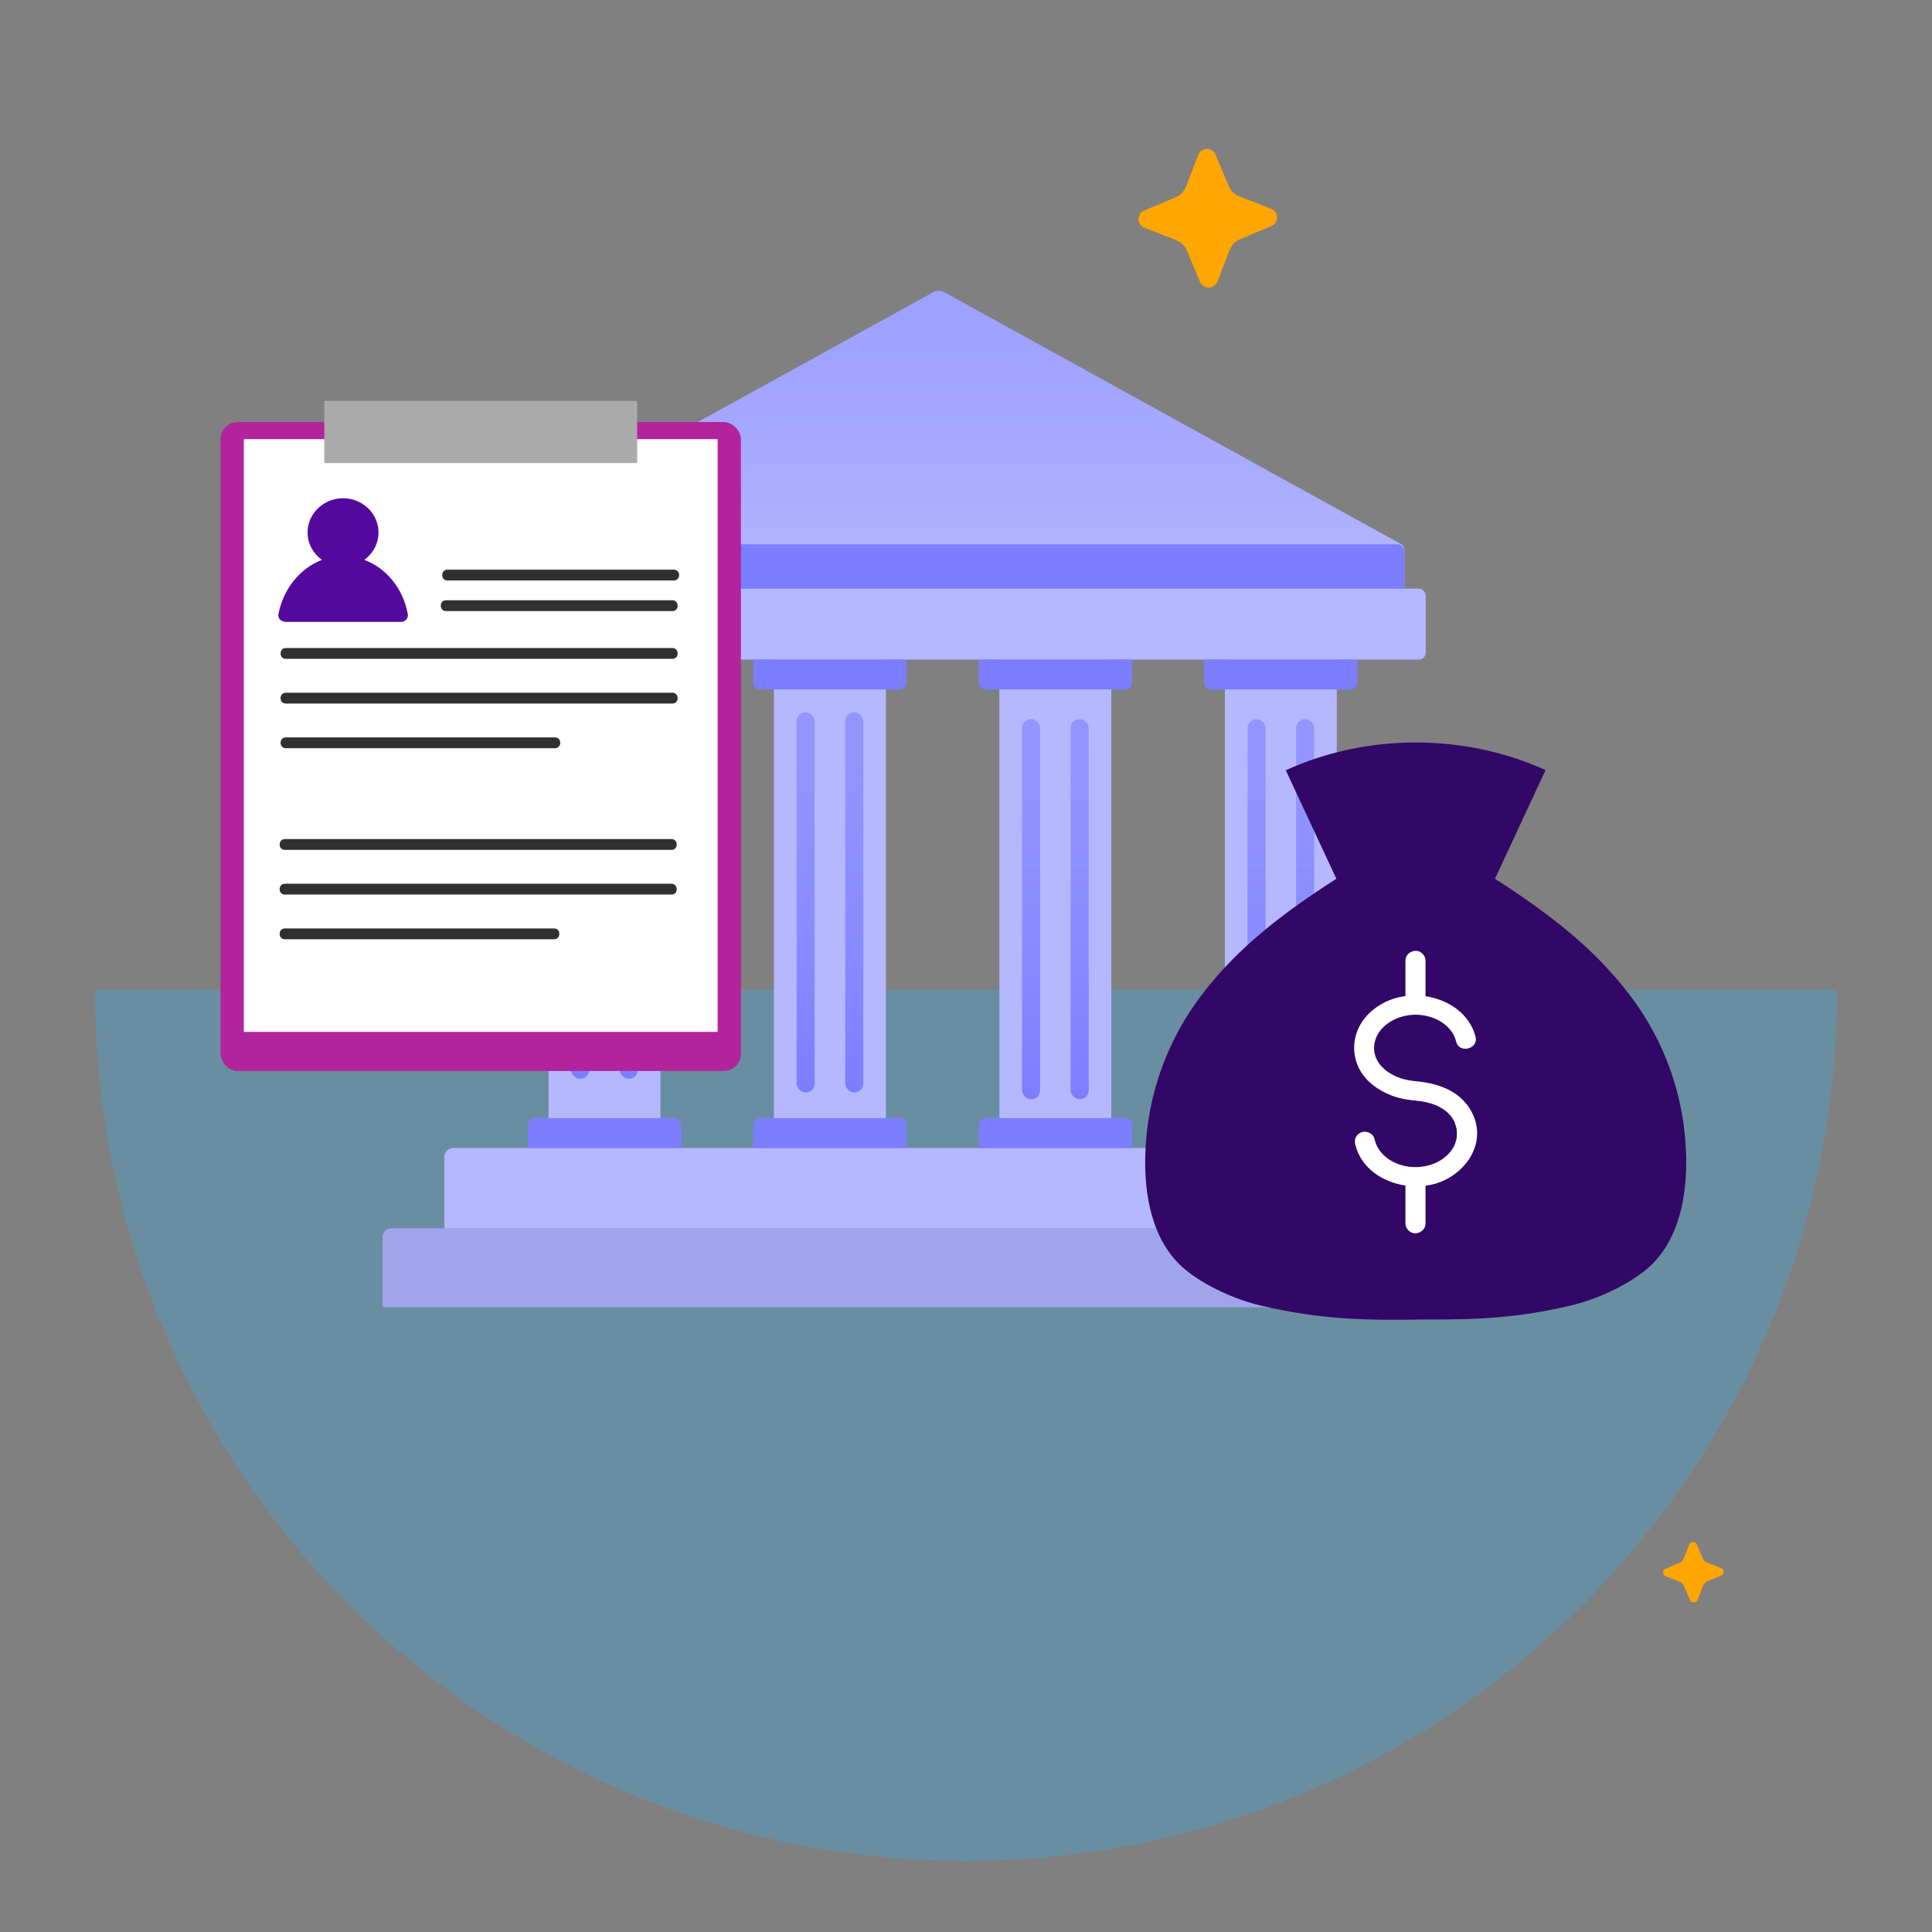 <?xml version="1.0" encoding="UTF-8"?>
<svg id="Layer_1" data-name="Layer 1" xmlns="http://www.w3.org/2000/svg" xmlns:xlink="http://www.w3.org/1999/xlink" viewBox="0 0 400 400">
  <rect x="0" y="0" width="400" height="400" fill="#808080" stroke="none"/>
  <defs>
    <style>
      .cls-1 {
        fill: url(#linear-gradient);
      }

      .cls-2 {
        fill: #fff;
      }

      .cls-3 {
        fill: #ffa600;
      }

      .cls-4 {
        fill: #b6b8ff;
      }

      .cls-5 {
        fill: #303030;
      }

      .cls-6 {
        fill: #aaa;
      }

      .cls-7 {
        fill: #b1249c;
      }

      .cls-8 {
        fill: #a2a4eb;
      }

      .cls-9 {
        fill: #320767;
      }

      .cls-10 {
        fill: #54099e;
      }

      .cls-11 {
        fill: #7b7eff;
      }

      .cls-12 {
        fill: url(#linear-gradient-8);
      }

      .cls-13 {
        fill: url(#linear-gradient-9);
      }

      .cls-14 {
        fill: url(#linear-gradient-3);
      }

      .cls-15 {
        fill: url(#linear-gradient-4);
      }

      .cls-16 {
        fill: url(#linear-gradient-2);
      }

      .cls-17 {
        fill: url(#linear-gradient-6);
      }

      .cls-18 {
        fill: url(#linear-gradient-7);
      }

      .cls-19 {
        fill: url(#linear-gradient-5);
      }

      .cls-20 {
        fill: #36afee;
        opacity: .3;
      }
    </style>
    <linearGradient id="linear-gradient" x1="194.35" y1="121.9" x2="194.35" y2="60.19" gradientUnits="userSpaceOnUse">
      <stop offset="0" stop-color="#b6b8ff"/>
      <stop offset=".1" stop-color="#b6b8ff" stop-opacity=".94"/>
      <stop offset=".36" stop-color="#b6b8ff" stop-opacity=".79"/>
      <stop offset=".61" stop-color="#b6b8ff" stop-opacity=".69"/>
      <stop offset=".83" stop-color="#b6b8ff" stop-opacity=".62"/>
      <stop offset="1" stop-color="#b6b8ff" stop-opacity=".6"/>
    </linearGradient>
    <linearGradient id="linear-gradient-2" x1="120.12" y1="223.36" x2="120.12" y2="144.67" gradientUnits="userSpaceOnUse">
      <stop offset="0" stop-color="#7b7eff"/>
      <stop offset=".1" stop-color="#7b7eff" stop-opacity=".94"/>
      <stop offset=".36" stop-color="#7b7eff" stop-opacity=".79"/>
      <stop offset=".61" stop-color="#7b7eff" stop-opacity=".69"/>
      <stop offset=".83" stop-color="#7b7eff" stop-opacity=".62"/>
      <stop offset="1" stop-color="#7b7eff" stop-opacity=".6"/>
    </linearGradient>
    <linearGradient id="linear-gradient-3" x1="130.18" y1="223.36" x2="130.18" y2="144.67" xlink:href="#linear-gradient-2"/>
    <linearGradient id="linear-gradient-4" x1="166.79" y1="226.19" x2="166.79" y2="147.49" xlink:href="#linear-gradient-2"/>
    <linearGradient id="linear-gradient-5" x1="176.86" y1="226.19" x2="176.86" y2="147.49" xlink:href="#linear-gradient-2"/>
    <linearGradient id="linear-gradient-6" x1="213.47" y1="227.57" x2="213.47" y2="148.88" xlink:href="#linear-gradient-2"/>
    <linearGradient id="linear-gradient-7" x1="223.54" y1="227.57" x2="223.54" y2="148.88" xlink:href="#linear-gradient-2"/>
    <linearGradient id="linear-gradient-8" x1="260.15" y1="227.57" x2="260.15" y2="148.88" xlink:href="#linear-gradient-2"/>
    <linearGradient id="linear-gradient-9" x1="270.22" y1="227.57" x2="270.22" y2="148.88" xlink:href="#linear-gradient-2"/>
  </defs>
  <path class="cls-3" d="m236.91,43.58l6.5-2.73c.97-.41,1.74-1.2,2.12-2.18l2.55-6.58c.63-1.63,2.93-1.66,3.6-.05l2.73,6.5c.41.97,1.2,1.74,2.18,2.12l6.58,2.55c1.63.63,1.66,2.93.05,3.6l-6.5,2.73c-.97.41-1.74,1.2-2.12,2.18l-2.55,6.58c-.63,1.63-2.93,1.66-3.6.05l-2.73-6.5c-.41-.97-1.2-1.74-2.18-2.12l-6.58-2.55c-1.63-.63-1.66-2.93-.05-3.6Z"/>
  <path class="cls-20" d="m380.33,204.95c0,99.59-80.74,180.33-180.33,180.33S19.67,304.55,19.67,204.95h360.66Z"/>
  <g>
    <path class="cls-11" d="m307.7,254.33h-10.93v-14.86c0-.98-.82-1.78-1.84-1.78h-13.88v-4.79c0-.78-.65-1.41-1.45-1.41h-2.82v-88.74h2.82c.8,0,1.45-.63,1.45-1.41v-4.79h12.68c.8,0,1.46-.63,1.46-1.41v-11.85c0-.78-.65-1.41-1.46-1.41h-2.97v-8.02c0-.51-.28-.97-.73-1.22l-94.58-52.16c-.67-.37-1.49-.37-2.16,0l-94.58,52.16c-.45.25-.73.72-.73,1.22v8.02h-2.97c-.8,0-1.45.63-1.45,1.41v11.85c0,.78.65,1.41,1.45,1.41h14.31v4.79c0,.78.65,1.41,1.45,1.41h2.82v88.74h-2.82c-.8,0-1.45.63-1.45,1.41v4.79h-15.45c-1.02,0-1.84.8-1.84,1.78v14.86h-10.99c-.98,0-1.77.77-1.77,1.71v14.59h230.23v-14.59c0-.94-.79-1.71-1.77-1.71Zm-121.47-22.84h-2.82v-88.74h2.82c.8,0,1.46-.63,1.46-1.41v-4.79h14.97v4.79c0,.78.65,1.41,1.46,1.41h2.82v88.74h-2.82c-.8,0-1.46.63-1.46,1.41v4.79h-14.97v-4.79c0-.78-.65-1.41-1.46-1.41Zm67.38,0h-2.82c-.8,0-1.45.63-1.45,1.41v4.79h-14.97v-4.79c0-.78-.65-1.41-1.45-1.41h-2.82v-88.74h2.82c.8,0,1.45-.63,1.45-1.41v-4.79h14.97v4.79c0,.78.65,1.41,1.45,1.41h2.82v88.74Zm-114.05,0h-2.82v-88.74h2.82c.8,0,1.45-.63,1.45-1.41v-4.79h14.97v4.79c0,.78.65,1.41,1.46,1.41h2.82v88.74h-2.82c-.8,0-1.46.63-1.46,1.41v4.79h-14.97v-4.79c0-.78-.65-1.41-1.45-1.41Z"/>
    <g>
      <rect class="cls-4" x="113.57" y="136.54" width="23.16" height="100.58"/>
      <rect class="cls-4" x="160.25" y="136.54" width="23.16" height="100.58"/>
      <rect class="cls-4" x="206.92" y="136.54" width="23.16" height="100.58"/>
      <rect class="cls-4" x="253.6" y="136.54" width="23.16" height="100.58"/>
      <path class="cls-8" d="m80.97,254.33h226.75c.96,0,1.74.78,1.74,1.74v14.56H79.23v-14.56c0-.96.78-1.74,1.74-1.74Z"/>
      <path class="cls-4" d="m93.81,237.69h201.15c1,0,1.81.81,1.81,1.81v14.83H92v-14.83c0-1,.81-1.81,1.81-1.81Z"/>
      <rect class="cls-4" x="93.53" y="121.88" width="201.65" height="14.67" rx="1.43" ry="1.43"/>
      <path class="cls-1" d="m193.27,60.47l-94.58,52.16c-.45.25-.73.72-.73,1.22v8.04h192.8v-8.04c0-.51-.28-.97-.73-1.22l-94.58-52.16c-.67-.37-1.49-.37-2.16,0Z"/>
      <path class="cls-11" d="m109.29,136.54h31.71v4.77c0,.79-.64,1.43-1.43,1.43h-28.85c-.79,0-1.43-.64-1.43-1.43v-4.77h0Z"/>
      <path class="cls-11" d="m155.97,136.54h31.71v4.77c0,.79-.64,1.43-1.43,1.43h-28.85c-.79,0-1.43-.64-1.43-1.43v-4.77h0Z"/>
      <path class="cls-11" d="m202.65,136.54h31.71v4.77c0,.79-.64,1.43-1.43,1.43h-28.85c-.79,0-1.43-.64-1.43-1.43v-4.77h0Z"/>
      <path class="cls-11" d="m249.33,136.54h31.71v4.77c0,.79-.64,1.43-1.43,1.43h-28.85c-.79,0-1.43-.64-1.43-1.43v-4.77h0Z"/>
      <path class="cls-11" d="m110.72,231.49h28.85c.79,0,1.43.64,1.43,1.43v4.77h-31.71v-4.77c0-.79.64-1.43,1.43-1.43Z"/>
      <path class="cls-11" d="m157.4,231.49h28.85c.79,0,1.43.64,1.43,1.43v4.77h-31.71v-4.77c0-.79.64-1.43,1.43-1.43Z"/>
      <path class="cls-11" d="m204.08,231.49h28.85c.79,0,1.43.64,1.43,1.43v4.77h-31.71v-4.77c0-.79.64-1.43,1.43-1.43Z"/>
      <path class="cls-11" d="m250.76,231.49h28.85c.79,0,1.43.64,1.43,1.43v4.77h-31.71v-4.77c0-.79.64-1.43,1.43-1.43Z"/>
      <g>
        <rect class="cls-16" x="118.24" y="144.67" width="3.75" height="78.7" rx="1.84" ry="1.84"/>
        <rect class="cls-14" x="128.31" y="144.67" width="3.75" height="78.7" rx="1.84" ry="1.84"/>
        <rect class="cls-15" x="164.92" y="147.49" width="3.75" height="78.7" rx="1.84" ry="1.84"/>
        <rect class="cls-19" x="174.99" y="147.49" width="3.75" height="78.7" rx="1.84" ry="1.84"/>
        <rect class="cls-17" x="211.6" y="148.88" width="3.75" height="78.7" rx="1.84" ry="1.84"/>
        <rect class="cls-18" x="221.66" y="148.88" width="3.75" height="78.7" rx="1.84" ry="1.84"/>
        <rect class="cls-12" x="258.28" y="148.88" width="3.75" height="78.7" rx="1.84" ry="1.84"/>
        <rect class="cls-13" x="268.34" y="148.88" width="3.75" height="78.7" rx="1.84" ry="1.84"/>
      </g>
      <path class="cls-11" d="m99.38,112.68h189.93c.79,0,1.43.64,1.43,1.43v7.79H97.95v-7.79c0-.79.64-1.43,1.43-1.43Z"/>
    </g>
  </g>
  <g>
    <path class="cls-9" d="m337.19,205.71c-7.46-9.66-16.48-16.56-27.67-23.77l10.47-22.5c-16.76-7.63-37.03-7.62-53.78.03l10.47,22.46c-11.19,7.21-20.22,14.11-27.67,23.77-7.46,9.66-11.94,21.84-11.91,35.18.02,8.12,1.99,16.84,8.41,22.07,4.12,3.36,10.34,6.15,15.58,7.37,12.43,2.9,21.49,3.08,34.28,2.86,10.84.07,19.03-.36,29.75-2.86,5.24-1.22,11.46-4.01,15.58-7.37,6.42-5.24,8.39-13.95,8.41-22.07.03-13.34-4.45-25.52-11.91-35.18Z"/>
    <path class="cls-2" d="m305.22,231.39c-1-2.64-3.05-4.75-5.68-5.95-1.51-.69-3.08-1.15-4.73-1.38-1.75-.24-3.18-.28-4.87-.84-1.12-.37-2.42-1.07-3.26-1.81-.24-.21-.47-.44-.69-.67-.27-.29-.28-.32-.4-.49-.42-.61-.66-1.08-.81-1.53-.37-1.14-.39-2.17-.06-3.3.33-1.13.94-2.07,1.88-2.94,1.01-.94,2.38-1.66,3.8-2.04,1.57-.42,3.23-.47,4.82-.13.79.17,1.56.42,2.16.71.75.36,1.41.78,1.9,1.21,1.19,1.03,1.85,2.07,2.22,3.48.65,2.5,4.66,1.44,4-1.07-1.23-4.75-5.61-7.68-10.36-8.38v-7.39c0-1.05-.96-2.06-2.08-2.01-1.13.05-2.08.88-2.08,2.01v7.36c-.57.08-1.14.18-1.7.32-3.1.82-5.97,2.75-7.57,5.48-1.63,2.77-1.79,6.09-.43,8.98,1.31,2.79,3.99,4.71,6.87,5.82,1.62.62,3.32.9,5.05,1.05.71.06,1.36.16,2.11.33.31.07.62.15.93.25.19.06.37.12.55.18.08.03.67.26.45.17.59.25,1.15.56,1.68.91.38.25.75.56,1.24,1.09.06.07.12.14.19.21.04.05.12.15.15.19.16.23.31.47.45.71.08.14.15.27.21.41.01.02.02.03.02.04,0,.03.01.04.02.08.1.3.2.59.28.9.03.12.05.25.08.37.01.05.02.08.03.12,0,.03,0,.06,0,.12.02.26.04.53.04.79,0,.79-.03.95-.28,1.76-.2.63-.31.85-.75,1.51-.32.48-.66.87-1.23,1.38-2.19,1.95-5.68,2.69-8.71,1.96-1.52-.36-2.94-1.06-3.99-2.03-1.15-1.05-1.77-2.1-2.1-3.55-.24-1.06-1.51-1.68-2.55-1.4-1.13.3-1.69,1.41-1.45,2.47,1.11,4.88,5.57,7.89,10.41,8.6v7.88c0,1.05.96,2.06,2.08,2.01,1.13-.05,2.08-.88,2.08-2.01v-7.84c.49-.07.98-.15,1.47-.27,6.18-1.51,10.94-7.65,8.61-13.84Z"/>
  </g>
  <g>
    <rect class="cls-7" x="45.65" y="87.37" width="107.75" height="134.37" rx="3.57" ry="3.57"/>
    <rect class="cls-2" x="50.48" y="90.92" width="98.1" height="122.72"/>
    <rect class="cls-6" x="67.14" y="83.01" width="64.78" height="12.86"/>
    <path class="cls-5" d="m92.34,126.52c11.93,0,23.87,0,35.8,0,3.69,0,7.38,0,11.08,0,1.44,0,1.45-2.24,0-2.24-11.93,0-23.87,0-35.8,0-3.69,0-7.38,0-11.08,0-1.44,0-1.45,2.24,0,2.24h0Z"/>
    <path class="cls-5" d="m59.17,136.41c4.39,0,8.78,0,13.17,0,5.56,0,11.13,0,16.69,0,6.02,0,12.04,0,18.07,0,5.69,0,11.37,0,17.06,0,4.56,0,9.12,0,13.68,0h1.38c1.44,0,1.45-2.24,0-2.24-4.39,0-8.78,0-13.17,0-5.56,0-11.13,0-16.69,0-6.02,0-12.04,0-18.07,0-5.69,0-11.37,0-17.06,0-4.56,0-9.12,0-13.68,0h-1.38c-1.44,0-1.45,2.24,0,2.24h0Z"/>
    <path class="cls-5" d="m59.17,145.66c4.39,0,8.78,0,13.17,0,5.56,0,11.13,0,16.69,0,6.02,0,12.04,0,18.07,0,5.69,0,11.37,0,17.06,0,4.56,0,9.12,0,13.68,0h1.38c1.44,0,1.45-2.24,0-2.24-4.39,0-8.78,0-13.17,0-5.56,0-11.13,0-16.69,0-6.02,0-12.04,0-18.07,0-5.69,0-11.37,0-17.06,0-4.56,0-9.12,0-13.68,0h-1.38c-1.44,0-1.45,2.24,0,2.24h0Z"/>
    <path class="cls-5" d="m59.17,154.91c6.2,0,12.39,0,18.59,0,7.88,0,15.77,0,23.65,0,4.5,0,9,0,13.5,0,1.44,0,1.45-2.24,0-2.24-8.02,0-16.03,0-24.05,0-7.38,0-14.76,0-22.13,0-3.19,0-6.37,0-9.56,0-1.44,0-1.45,2.24,0,2.24h0Z"/>
    <path class="cls-5" d="m58.98,175.96c4.39,0,8.78,0,13.17,0,5.56,0,11.13,0,16.69,0,6.02,0,12.04,0,18.07,0h17.06c4.56,0,9.12,0,13.68,0h1.38c1.44,0,1.45-2.24,0-2.24-4.39,0-8.78,0-13.17,0-5.56,0-11.13,0-16.69,0-6.02,0-12.04,0-18.07,0-5.69,0-11.37,0-17.06,0-4.56,0-9.12,0-13.68,0h-1.38c-1.44,0-1.45,2.24,0,2.24h0Z"/>
    <path class="cls-5" d="m58.98,185.21c4.39,0,8.78,0,13.17,0,5.56,0,11.13,0,16.69,0,6.02,0,12.04,0,18.07,0h17.06c4.56,0,9.12,0,13.68,0h1.38c1.44,0,1.45-2.24,0-2.24-4.39,0-8.78,0-13.17,0-5.56,0-11.13,0-16.69,0h-18.07c-5.69,0-11.37,0-17.06,0-4.56,0-9.12,0-13.68,0h-1.38c-1.44,0-1.45,2.24,0,2.24h0Z"/>
    <path class="cls-5" d="m58.98,194.46c6.2,0,12.39,0,18.59,0,7.88,0,15.77,0,23.65,0h13.5c1.44,0,1.45-2.24,0-2.24-8.02,0-16.03,0-24.05,0-7.38,0-14.76,0-22.13,0-3.19,0-6.37,0-9.56,0-1.44,0-1.45,2.24,0,2.24h0Z"/>
    <path class="cls-10" d="m75.41,115.92c2.01-1.46,3.24-3.87,2.9-6.55-.41-3.23-3.11-5.81-6.45-6.17-4.42-.47-8.18,2.87-8.18,7.05,0,2.32,1.18,4.37,2.97,5.67-4.45,1.7-7.98,5.89-9,11.22-.08.41.04.82.31,1.13h0c.35.32.82.49,1.3.49h23.77c.42,0,.82-.18,1.09-.49l.11-.16c.19-.29.26-.63.2-.97h0c-.97-5.35-4.51-9.55-9.02-11.24Z"/>
  </g>
  <path class="cls-3" d="m344.84,324.78l2.85-1.19c.43-.18.76-.52.93-.95l1.11-2.88c.28-.71,1.28-.73,1.58-.02l1.19,2.85c.18.43.52.76.95.93l2.88,1.11c.71.28.73,1.28.02,1.58l-2.85,1.19c-.43.18-.76.52-.93.95l-1.11,2.88c-.28.71-1.28.73-1.58.02l-1.19-2.85c-.18-.43-.52-.76-.95-.93l-2.88-1.11c-.71-.28-.73-1.28-.02-1.58Z"/>
  <path class="cls-5" d="m92.64,120.18c11.93,0,23.86,0,35.78,0,3.7,0,7.4,0,11.1,0,1.44,0,1.45-2.24,0-2.24-11.93,0-23.86,0-35.78,0-3.7,0-7.4,0-11.1,0-1.44,0-1.45,2.24,0,2.24h0Z"/>
</svg>